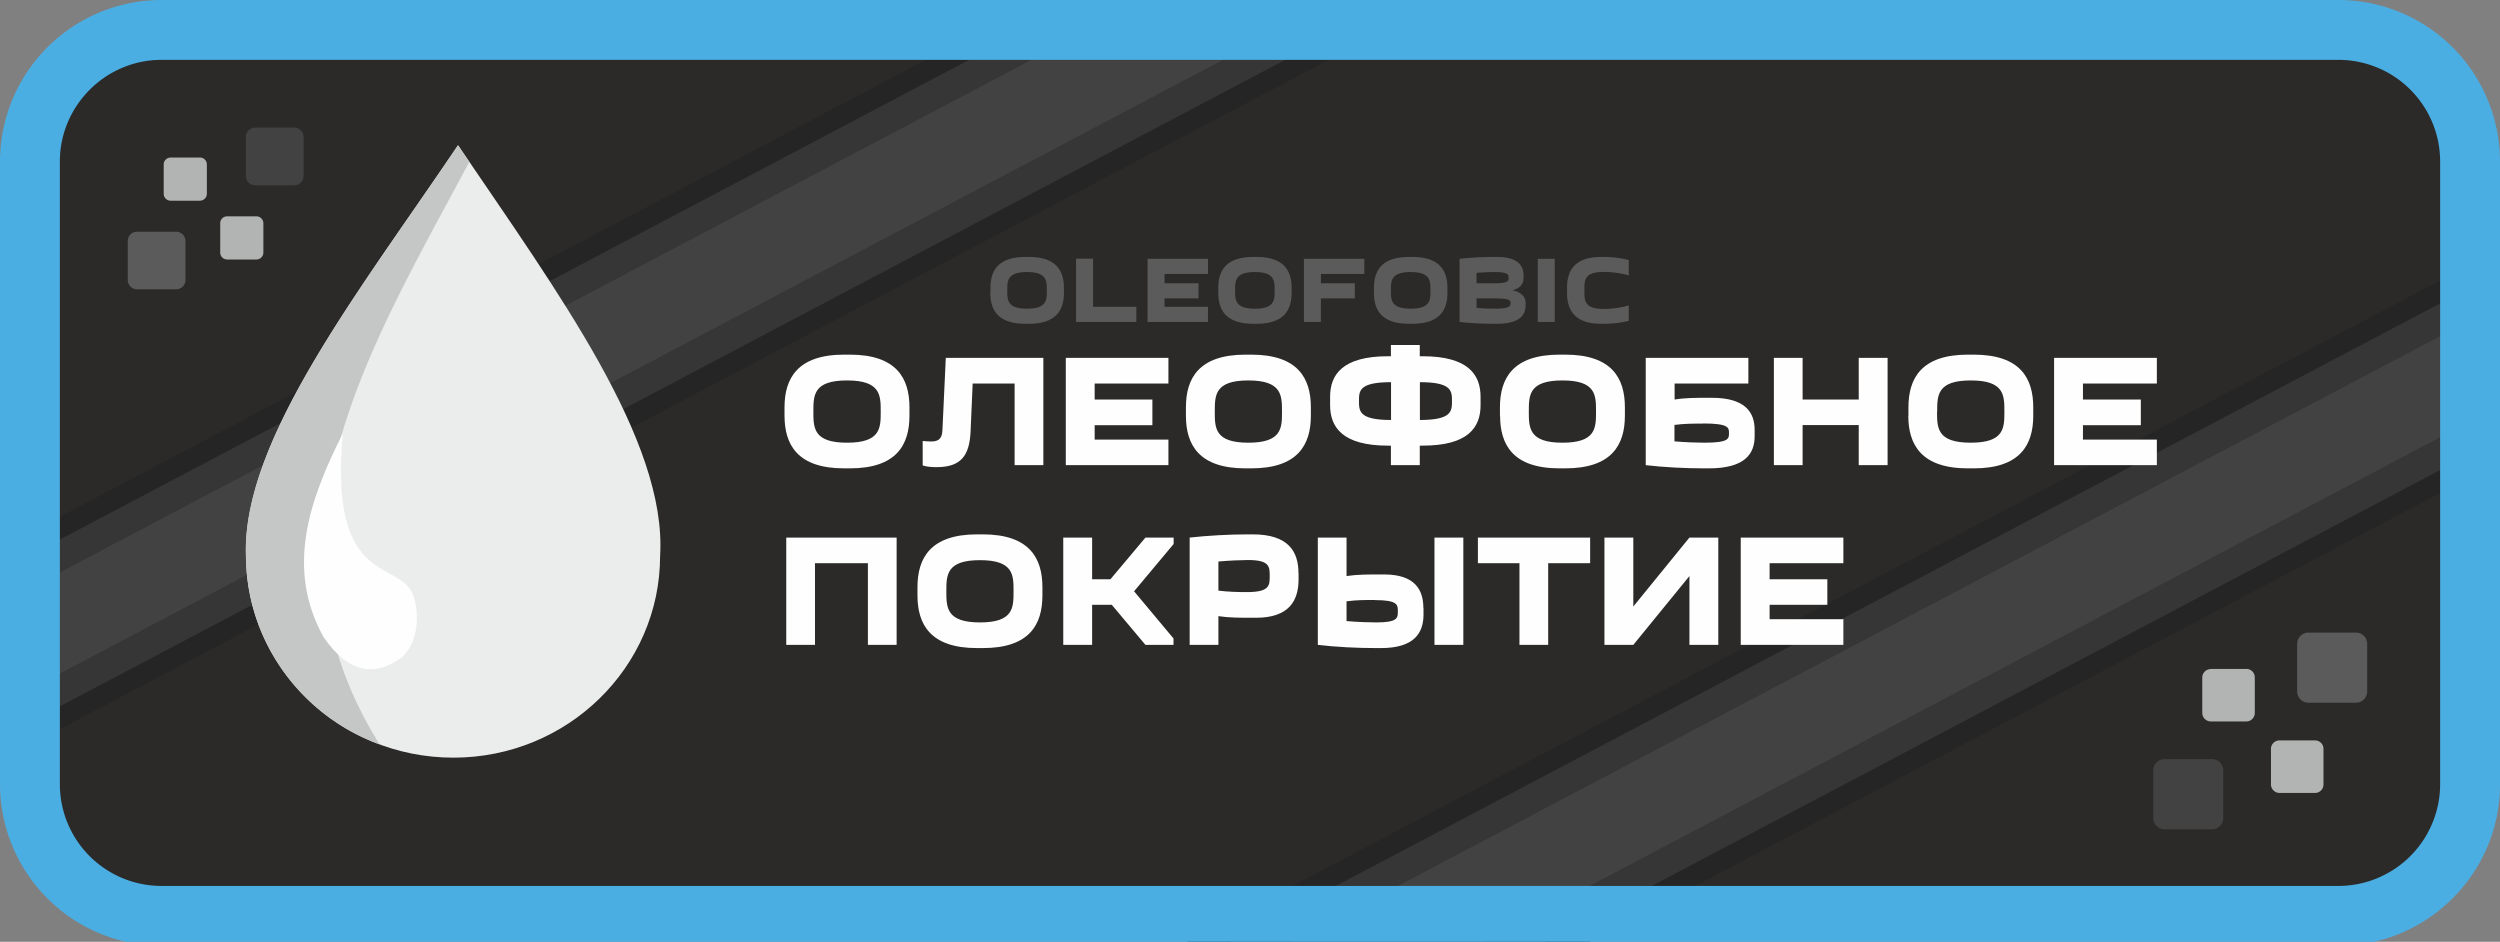 <svg xmlns="http://www.w3.org/2000/svg" viewBox="0 0 187.09 70.48">
  <rect x="0" y="0" width="187.09" height="70.48" fill="#808080" stroke="none"/>
  <path fill="#2b2a29" fill-rule="evenodd" d="M13.24 1.92H173.7a11.5 11.5 0 0 1 11.46 11.46v44.29a11.5 11.5 0 0 1-11.46 11.46H13.24A11.5 11.5 0 0 1 1.78 57.67V13.38A11.5 11.5 0 0 1 13.24 1.92Z"/>
  <path fill="#434242" fill-rule="evenodd" d="M0 45.16 85.57.01l13.41.02.24.45L0 52.82v-7.66z"/>
  <path fill="#353635" fill-rule="evenodd" d="M0 52.77 99.2.43l1.1 2.09L.33 55.25 0 54.62v-1.85z"/>
  <path fill="#252525" fill-rule="evenodd" d="m.25 55.09 99.96-52.74.71 1.34L.95 56.43l-.7-1.34z"/>
  <path fill="#353635" fill-rule="evenodd" d="M0 45.2 85.6.04h-5.01L0 42.53v2.67z"/>
  <path fill="#252525" fill-rule="evenodd" d="M0 42.74 80.94.04 77.77 0 0 41.03v1.71z"/>
  <path fill="#434242" fill-rule="evenodd" d="m96.61 70.48 90.48-47.73v7.66l-75.95 40.07H96.61z"/>
  <path fill="#353635" fill-rule="evenodd" d="m111.04 70.48 76.05-40.12v2.66l-71 37.46h-5.05z"/>
  <path fill="#252525" fill-rule="evenodd" d="m115.69 70.48 71.4-37.67v1.72l-68.15 35.95h-3.25z"/>
  <path fill="#353635" fill-rule="evenodd" d="m96.69 70.48 90.4-47.69v-2.66L91.64 70.48h5.05z"/>
  <path fill="#252525" fill-rule="evenodd" d="m92.04 70.48 95.05-50.14v-.48l-.51-.97-97.79 51.59h3.25z"/>
  <path fill="#4baee2" fill-rule="evenodd" d="M12.07 0h162.95a12.1 12.1 0 0 1 12.07 12.07v46.64c0 5.72-4.05 10.55-9.42 11.77H9.42A12.12 12.12 0 0 1 0 58.7V12.07A12.1 12.1 0 0 1 12.07 0Zm0 4.48h162.95a7.61 7.61 0 0 1 7.59 7.59v46.64a7.62 7.62 0 0 1-7.6 7.59H12.08a7.61 7.61 0 0 1-7.6-7.6V12.08c0-4.17 3.42-7.6 7.6-7.6Z"/>
  <path fill="#ebecec" fill-rule="evenodd" d="M49.4 41.59c0 8.34-6.93 15.11-15.47 15.11s-15.52-6.77-15.52-15.1c-.3-8.7 8.59-19.93 15.87-30.73C41.69 21.8 49.93 32.97 49.4 41.6Z"/>
  <path fill="#c5c6c6" fill-rule="evenodd" d="M28.44 55.72A15.16 15.16 0 0 1 18.4 41.6c-.3-8.7 8.59-19.93 15.87-30.73l.85 1.25c-7.53 14.12-16.36 28.13-6.7 43.61Z"/>
  <path fill="#fefefe" fill-rule="evenodd" d="M25.66 32.42c-2.55 5.06-4.29 10.13-1.44 15.27 1.78 2.58 3.76 3.09 5.93 1.44 1.46-1.45 1.1-4.01.66-4.84-1.2-2.31-6.21-.65-5.15-11.87Z"/>
  <path fill="#434242" fill-rule="evenodd" d="M161.99 56.81h3.55c.46 0 .84.38.84.85v3.55c0 .47-.38.85-.84.85h-3.55a.85.85 0 0 1-.85-.85v-3.55c0-.47.38-.85.85-.85Z"/>
  <path fill="#5b5b5b" fill-rule="evenodd" d="M172.76 47.34h3.55c.46 0 .84.38.84.85v3.55c0 .47-.38.85-.84.85h-3.55a.85.85 0 0 1-.85-.85v-3.55c0-.47.38-.85.85-.85Z"/>
  <path fill="#b2b3b3" fill-rule="evenodd" d="M170.58 55.41h2.67c.35 0 .63.28.63.63v2.67c0 .35-.28.63-.63.63h-2.67a.64.64 0 0 1-.63-.63v-2.67c0-.35.29-.63.63-.63Zm-5.13-5.35h2.66c.35 0 .63.28.63.63v2.66c0 .35-.28.64-.63.64h-2.66a.64.64 0 0 1-.64-.64V50.7c0-.35.29-.63.64-.63Z"/>
  <path fill="#434242" fill-rule="evenodd" d="M22.03 13.87H19.1a.7.7 0 0 1-.7-.7v-2.92c0-.38.32-.7.7-.7h2.92c.38 0 .7.32.7.7v2.92a.7.7 0 0 1-.7.7Z"/>
  <path fill="#5b5b5b" fill-rule="evenodd" d="M13.18 21.65h-2.92a.7.7 0 0 1-.7-.7v-2.91c0-.39.31-.7.7-.7h2.92c.38 0 .7.31.7.7v2.92a.7.7 0 0 1-.7.69Z"/>
  <path fill="#b2b3b3" fill-rule="evenodd" d="M14.96 15.02h-2.19a.52.52 0 0 1-.52-.52v-2.2c0-.28.24-.51.52-.51h2.2c.28 0 .51.23.51.52v2.19c0 .28-.23.52-.52.52Zm4.23 4.4h-2.2a.52.52 0 0 1-.51-.52v-2.2c0-.28.23-.51.52-.51h2.19c.28 0 .52.23.52.52v2.19c0 .29-.24.52-.52.52Z"/>
  <path fill="#fefefe" d="M58.71 31.1c0 2.18.97 3.95 4.46 3.95h.43c3.5 0 4.46-1.77 4.46-3.94v-.63c0-2.17-.97-3.94-4.46-3.94h-.43c-3.48 0-4.46 1.77-4.46 3.94v.63Zm2.16-.3c0-1.22 0-2.33 2.52-2.33s2.52 1.12 2.52 2.33c0 1.22 0 2.33-2.52 2.33s-2.52-1.11-2.52-2.33Zm8.84 2.24c-.18 0-.47-.02-.66-.04v1.83c.28.1.68.13 1.04.13 1.86 0 2.44-.9 2.54-2.58l.16-3.68h3.14v6.11h2.15v-8.03h-7.3l-.25 5.36c-.02.58-.19.9-.83.9Zm17.73-6.26h-7.68v8.03h7.68V32.9h-5.52v-1.08h4.32V29.9h-4.32v-1.2h5.52v-1.92Zm1.31 4.33c0 2.17.97 3.94 4.46 3.94h.43c3.49 0 4.46-1.77 4.46-3.94v-.63c0-2.17-.97-3.94-4.46-3.94h-.43c-3.49 0-4.46 1.77-4.46 3.94v.63Zm2.16-.31c0-1.22 0-2.33 2.51-2.33s2.52 1.12 2.52 2.33c0 1.22 0 2.33-2.52 2.33s-2.51-1.11-2.51-2.33Zm13.18-4.98v.84h-.22c-3.39 0-4.33 1.37-4.33 3.03v.63c0 1.66.94 3.03 4.33 3.03h.22v1.46h2.16v-1.46h.21c3.4 0 4.34-1.35 4.34-3.03v-.63c0-1.66-.94-3.03-4.34-3.03h-.21v-.84h-2.16ZM101.7 30c0-.74 0-1.4 2.4-1.4v2.83c-2.4 0-2.4-.67-2.4-1.43Zm6.96 0c0 .76 0 1.43-2.4 1.43V28.6c2.4 0 2.4.67 2.4 1.41Zm3.6 1.1c0 2.18.96 3.95 4.45 3.95h.43c3.49 0 4.46-1.77 4.46-3.94v-.63c0-2.17-.97-3.94-4.46-3.94h-.43c-3.49 0-4.46 1.77-4.46 3.94v.63Zm2.15-.3c0-1.22 0-2.33 2.52-2.33s2.51 1.12 2.51 2.33c0 1.22 0 2.33-2.51 2.33s-2.52-1.11-2.52-2.33Zm16.9 1.37c0-1.31-.7-2.4-3.19-2.4h-.33c-.87 0-1.7 0-2.47.13v-1.2h5.52v-1.92h-7.68v8.03c1.37.16 2.94.24 4.39.24h.33c2.69 0 3.43-1.08 3.43-2.4v-.47Zm-3.86-.48c1.94 0 1.94.32 1.94.72 0 .42 0 .72-1.86.72-.5 0-1.42-.03-2.22-.1V31.8c.75-.1 1.4-.1 2.14-.1Zm5.3-4.9v8.02h2.15v-3h4.2v3h2.16v-8.03h-2.16v3.12h-4.2v-3.12h-2.15Zm10.06 4.32c0 2.17.98 3.94 4.46 3.94h.44c3.48 0 4.45-1.77 4.45-3.94v-.63c0-2.17-.97-3.94-4.45-3.94h-.44c-3.48 0-4.45 1.77-4.45 3.94v.63Zm2.16-.31c0-1.22 0-2.33 2.52-2.33S150 29.6 150 30.8c0 1.22 0 2.33-2.52 2.33s-2.52-1.11-2.52-2.33Zm16.44-4.02h-7.69v8.03h7.69V32.9h-5.53v-1.08h4.33V29.9h-4.33v-1.2h5.53v-1.92ZM58.84 40.23v8.03h2.15v-6.11h3.96v6.11h2.15v-8.03h-8.27Zm9.82 4.33c0 2.17.97 3.94 4.46 3.94h.43c3.5 0 4.46-1.77 4.46-3.94v-.62c0-2.17-.97-3.95-4.46-3.95h-.43c-3.49 0-4.46 1.78-4.46 3.95v.62Zm2.16-.31c0-1.21 0-2.33 2.52-2.33s2.51 1.12 2.51 2.33c0 1.22 0 2.33-2.51 2.33s-2.52-1.11-2.52-2.33Zm8.75-4.02v8.03h2.16v-3h1.47l2.52 3h2.1v-.48l-2.95-3.53 2.96-3.54v-.48h-2.11l-2.62 3.12h-1.37v-3.12h-2.16Zm17.6 2.64c0-1.58-.74-2.88-3.42-2.88h-.34c-1.45 0-3.02.09-4.38.24v8.03h2.15v-2.15c.78.12 1.6.12 2.47.12H94c2.49 0 3.18-1.3 3.18-2.88v-.48Zm-3.85 1.44c-.75 0-1.4-.02-2.14-.11v-2.18c.8-.07 1.72-.11 2.22-.11 1.62 0 1.62.5 1.62 1.2s0 1.2-1.7 1.2Zm13.2 1.2c0-1.38-.64-2.52-2.94-2.52h-.34c-.86 0-1.69 0-2.47.12v-2.88h-2.15v8.03c1.36.16 2.93.24 4.38.24h.34c2.5 0 3.19-1.13 3.19-2.52v-.47Zm.83-5.28v8.03h2.16v-8.03h-2.16Zm-4.44 4.68c1.7 0 1.7.36 1.7.84 0 .49 0 .83-1.62.83-.5 0-1.43-.03-2.22-.1V45c.75-.1 1.4-.1 2.14-.1Zm12.95 3.35v-6.11H119v-1.92h-8.4v1.92h3.11v6.11h2.16Zm6.37-2.87v-5.16h-2.16v8.03h2.16l4.2-5.15v5.15h2.16v-8.03h-2.16l-4.2 5.16Zm15.72-5.16h-7.68v8.03h7.68v-1.92h-5.52v-1.08h4.32v-1.91h-4.32v-1.2h5.52v-1.92Z"/>
  <path fill="#5b5b5b" d="M74.11 21.91c0 1.28.57 2.32 2.62 2.32H77c2.05 0 2.62-1.04 2.62-2.32v-.36c0-1.28-.57-2.32-2.62-2.32h-.26c-2.05 0-2.62 1.04-2.62 2.32v.36Zm1.27-.18c0-.71 0-1.37 1.48-1.37s1.48.66 1.48 1.37c0 .72 0 1.37-1.48 1.37s-1.48-.65-1.48-1.37Zm9.66 2.36v-1.13H81.8v-3.6h-1.27v4.73h4.52Zm5.36-4.72h-4.52v4.72h4.52v-1.13h-3.25v-.63h2.54V21.2h-2.54v-.7h3.25v-1.13Zm.77 2.54c0 1.28.57 2.32 2.62 2.32h.25c2.05 0 2.62-1.04 2.62-2.32v-.36c0-1.28-.57-2.32-2.62-2.32h-.25c-2.05 0-2.62 1.04-2.62 2.32v.36Zm1.26-.18c0-.71 0-1.37 1.48-1.37s1.48.66 1.48 1.37c0 .72 0 1.37-1.48 1.37s-1.48-.65-1.48-1.37Zm9.67-2.36h-4.52v4.72h1.27v-1.76h2.54V21.2h-2.54v-.7h3.25v-1.13Zm.72 2.54c0 1.28.57 2.32 2.62 2.32h.26c2.05 0 2.62-1.04 2.62-2.32v-.36c0-1.28-.57-2.32-2.62-2.32h-.26c-2.05 0-2.62 1.04-2.62 2.32v.36Zm1.27-.18c0-.71 0-1.37 1.48-1.37s1.48.66 1.48 1.37c0 .72 0 1.37-1.48 1.37s-1.48-.65-1.48-1.37Zm5.14-2.36v4.72c.8.1 1.73.14 2.58.14h.2c1.7 0 2.16-.63 2.16-1.4v-.15c0-.41-.24-.79-.98-.96.63-.16.83-.52.83-.94v-.14c0-.78-.43-1.41-2.01-1.41h-.2c-.85 0-1.77.05-2.58.14Zm2.61.99c1.02 0 1.06.19 1.06.42 0 .24 0 .42-1.14.42h-1.26v-.78c.47-.04 1-.06 1.34-.06Zm-.08 1.97c1.28 0 1.28.15 1.28.35 0 .23-.05.42-1.18.42-.37 0-.9-.02-1.36-.06v-.71h1.26Zm3.32-2.96v4.72h1.27v-4.72h-1.27Zm2.19 2.54c0 1.28.56 2.32 2.55 2.32h.25c.64 0 1.24-.08 1.82-.22v-1.16c-.65.2-1.37.27-1.85.27-1.47 0-1.47-.59-1.47-1.39s0-1.38 1.47-1.38c.48 0 1.2.07 1.85.26v-1.15a7.3 7.3 0 0 0-1.82-.23h-.25c-2 0-2.55 1.04-2.55 2.32v.36Z"/>
</svg>
